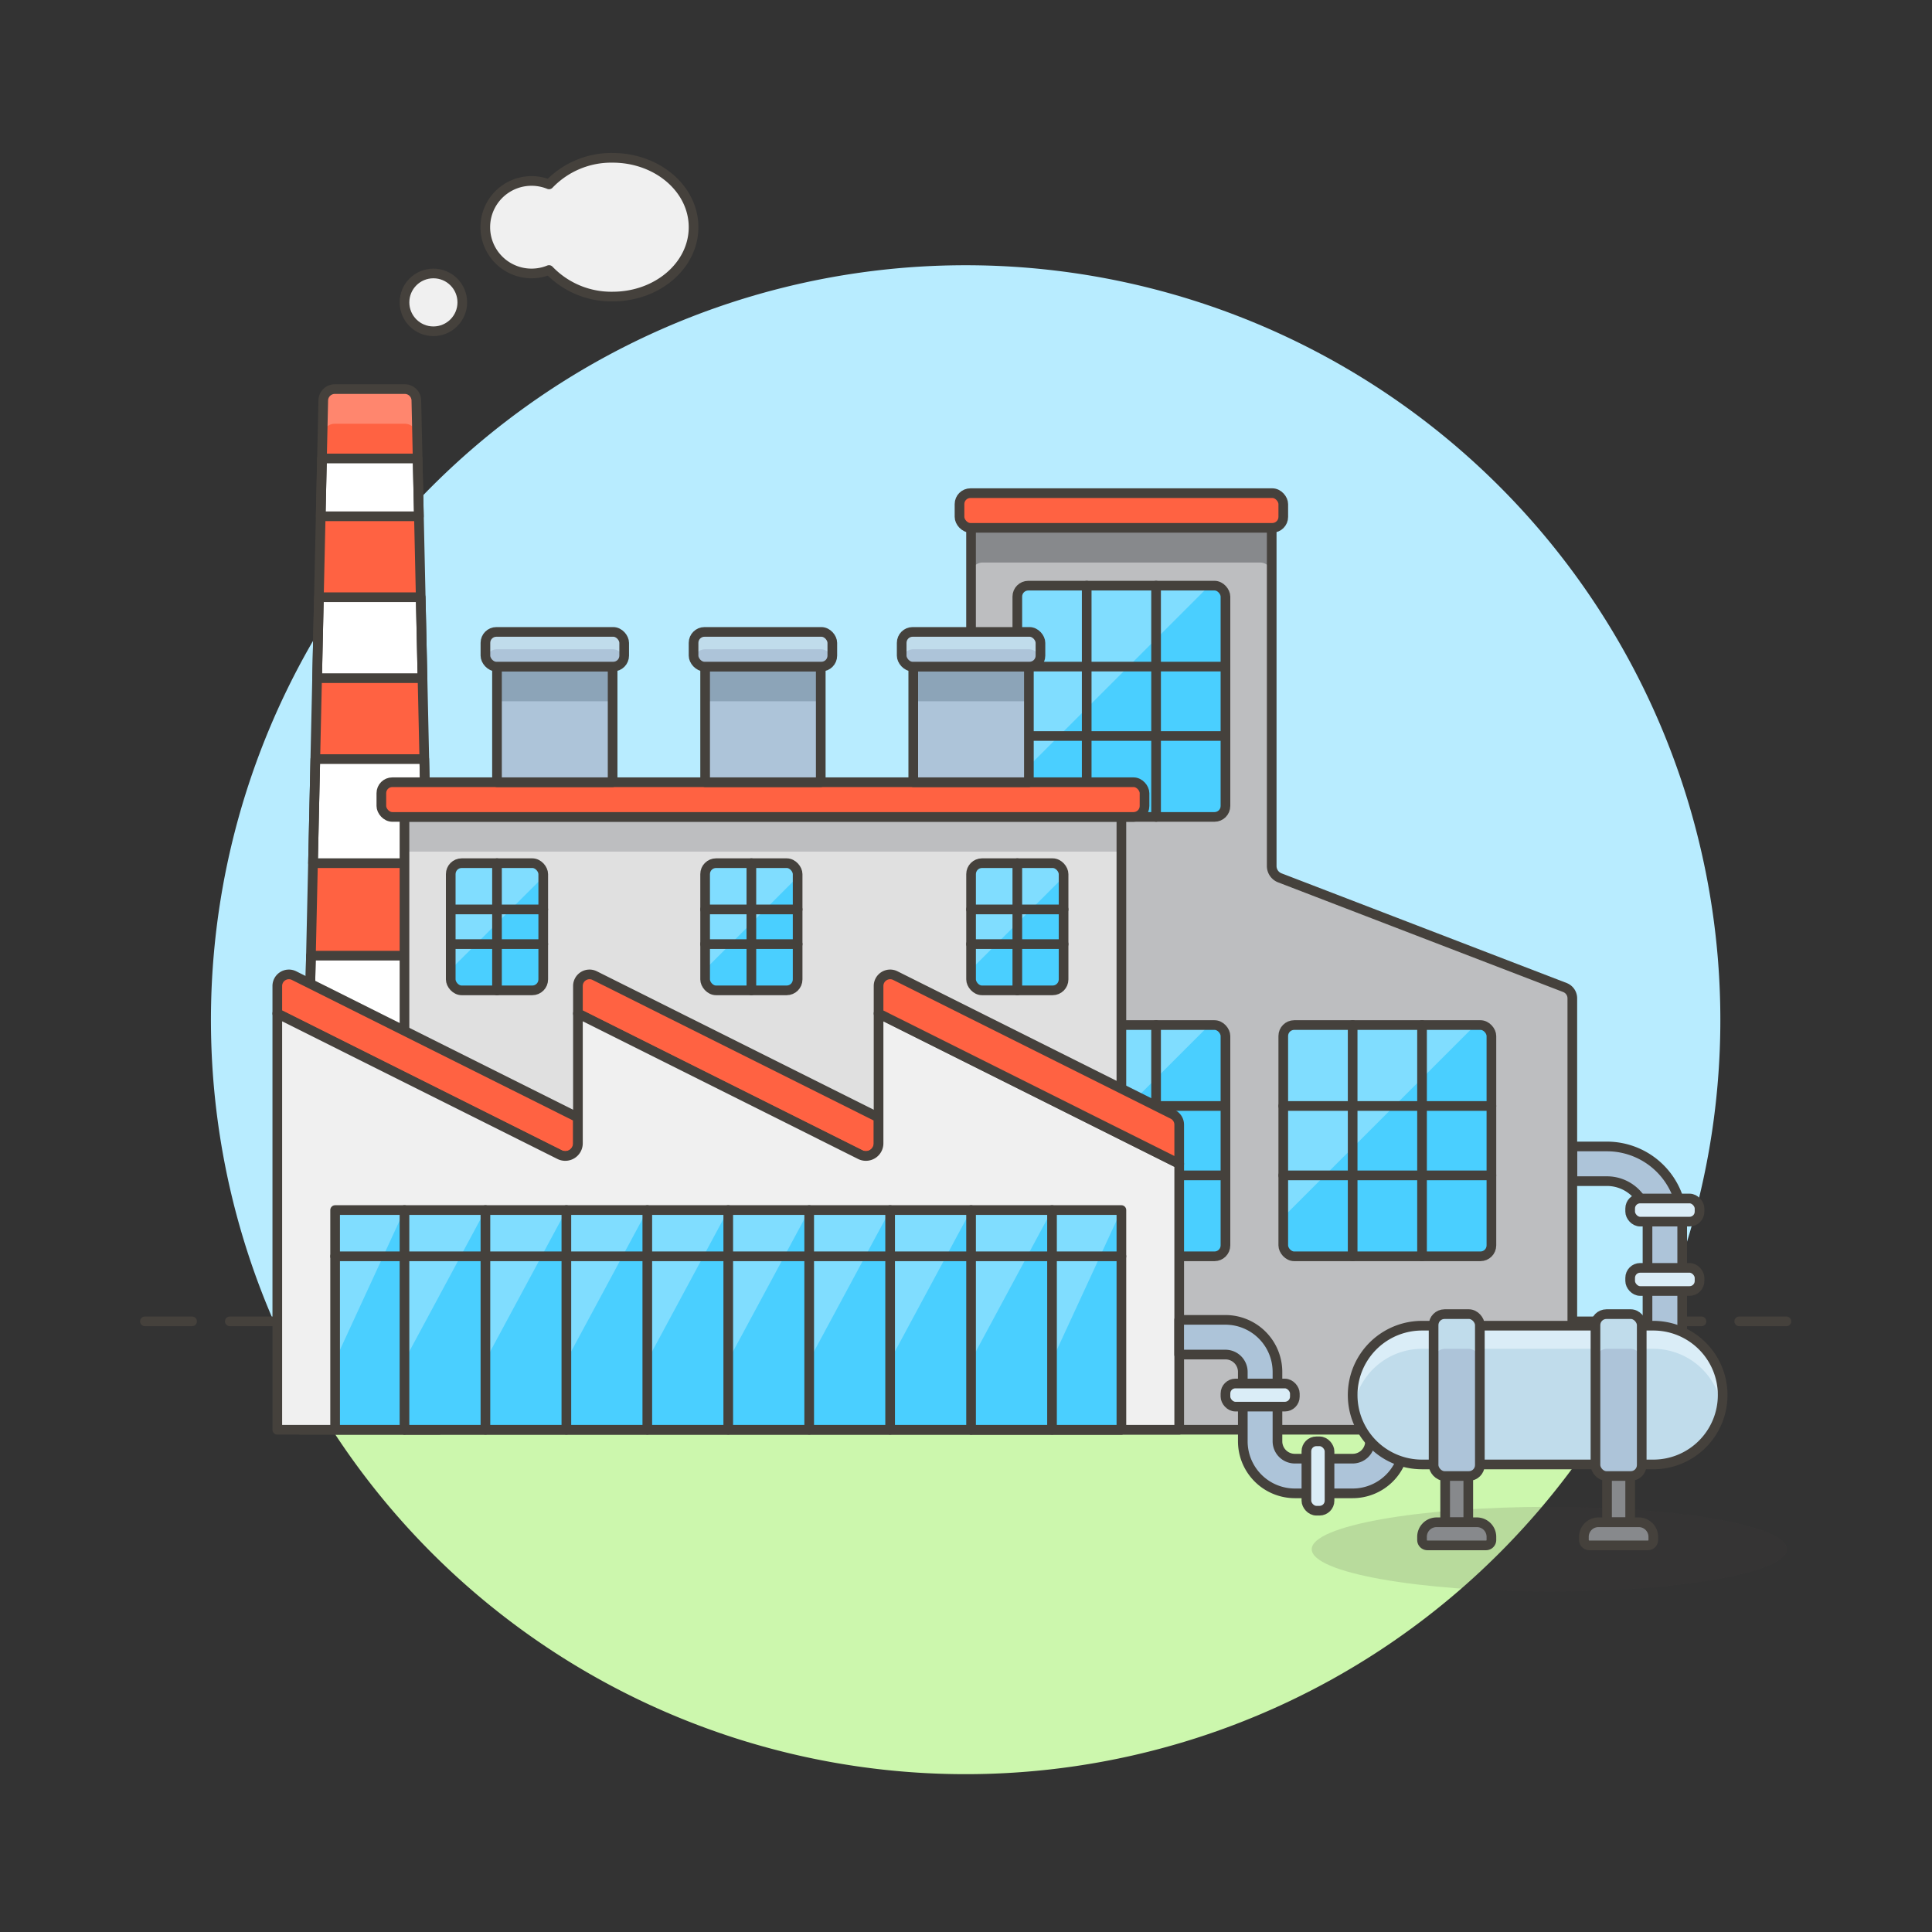 <svg xmlns="http://www.w3.org/2000/svg" viewBox="0 0 200 200"><rect x="0" y="0" width="200" height="200" fill="#333333" stroke="none"/><g class="nc-icon-wrapper"><defs/><path class="a" d="M28.355 136.826a78.127 78.127 0 1 1 143.217 0z" style="" fill="#b8ecff"/><path class="b" d="M28.356 136.786a78.132 78.132 0 0 0 143.215 0z" style="" fill="#ccf7ad"/><path class="c" d="M23.789 136.786h152.348" fill="none" stroke="#45413c" stroke-linecap="round" stroke-linejoin="round"/><path class="c" d="M15 136.786h4.883" fill="none" stroke="#45413c" stroke-linecap="round" stroke-linejoin="round"/><path class="c" d="M180.043 136.786h4.883" fill="none" stroke="#45413c" stroke-linecap="round" stroke-linejoin="round"/><g><path class="d" d="M43.1 41.448a1.2 1.2 0 0 0-1.2-1.17h-7.236a1.2 1.2 0 0 0-1.2 1.17L31.1 148.008h14.363z" style="" fill="#ff6242"/><path class="e" d="M43.175 45.039a1.269 1.269 0 0 0-1.276-1.17h-7.235a1.269 1.269 0 0 0-1.276 1.17l.08-3.591a1.2 1.2 0 0 1 1.2-1.17H41.9a1.2 1.2 0 0 1 1.2 1.17z" style="" fill="#ff866e"/><path class="f" d="M33.201 53.445h10.161l-.133-5.985h-9.895l-.133 5.985z" stroke="#45413c" stroke-linecap="round" stroke-linejoin="round" fill="#fff"/><path class="f" d="M32.829 70.203h10.905l-.186-8.379H33.015l-.186 8.379z" stroke="#45413c" stroke-linecap="round" stroke-linejoin="round" fill="#fff"/><path class="f" d="M32.403 89.355H44.16l-.239-10.773H32.642l-.239 10.773z" stroke="#45413c" stroke-linecap="round" stroke-linejoin="round" fill="#fff"/><path class="f" d="M31.951 109.704h12.661l-.239-10.773H32.19l-.239 10.773z" stroke="#45413c" stroke-linecap="round" stroke-linejoin="round" fill="#fff"/><path class="c" d="M43.1 41.448a1.2 1.2 0 0 0-1.2-1.17h-7.236a1.2 1.2 0 0 0-1.2 1.17L31.1 148.008h14.363z" fill="none" stroke="#45413c" stroke-linecap="round" stroke-linejoin="round"/><ellipse class="g" cx="160.395" cy="160.376" rx="24.605" ry="4.389" fill="#45413c" opacity="0.15"/><path class="h" d="M174.14 145.614h-3.591v-19.152a4.194 4.194 0 0 0-4.189-4.19h-3.591v-3.591h3.591a7.79 7.79 0 0 1 7.78 7.781z" stroke="#45413c" stroke-linecap="round" stroke-linejoin="round" fill="#adc4d9"/><path class="i" d="M132.488 90.875a1.311 1.311 0 0 1-.841-1.224V54.642a1.2 1.2 0 0 0-1.2-1.2h-28.725a1.2 1.2 0 0 0-1.2 1.2v93.366h62.244v-44.664a1.2 1.2 0 0 0-.767-1.117z" style="" fill="#bdbec0"/><path class="j" d="M101.722 58.233h28.728a1.2 1.2 0 0 1 1.2 1.2v-4.791a1.2 1.2 0 0 0-1.2-1.2h-28.728a1.2 1.2 0 0 0-1.2 1.2v4.788a1.2 1.2 0 0 1 1.2-1.197z" style="" fill="#87898c"/><rect class="k" x="105.313" y="60.627" width="21.546" height="23.94" rx="1.133" ry="1.133" style="" fill="#4acfff"/><path class="l" d="M125.191 60.627h-18.745a1.133 1.133 0 0 0-1.133 1.133v18.745z" style="" fill="#80ddff"/><rect class="c" x="105.313" y="60.627" width="21.546" height="23.94" rx="1.133" ry="1.133" fill="none" stroke="#45413c" stroke-linecap="round" stroke-linejoin="round"/><path class="c" d="M112.495 60.627v23.94" fill="none" stroke="#45413c" stroke-linecap="round" stroke-linejoin="round"/><path class="c" d="M119.677 60.627v23.94" fill="none" stroke="#45413c" stroke-linecap="round" stroke-linejoin="round"/><path class="c" d="M126.859 69.006h-21.546" fill="none" stroke="#45413c" stroke-linecap="round" stroke-linejoin="round"/><path class="c" d="M126.859 76.188h-21.546" fill="none" stroke="#45413c" stroke-linecap="round" stroke-linejoin="round"/><rect class="k" x="105.313" y="106.113" width="21.546" height="23.94" rx="1.133" ry="1.133" style="" fill="#4acfff"/><path class="l" d="M125.191 106.113H106.51a1.2 1.2 0 0 0-1.2 1.2v18.681z" style="" fill="#80ddff"/><rect class="c" x="105.313" y="106.113" width="21.546" height="23.94" rx="1.133" ry="1.133" fill="none" stroke="#45413c" stroke-linecap="round" stroke-linejoin="round"/><path class="c" d="M112.495 106.113v23.94" fill="none" stroke="#45413c" stroke-linecap="round" stroke-linejoin="round"/><path class="c" d="M119.677 106.113v23.94" fill="none" stroke="#45413c" stroke-linecap="round" stroke-linejoin="round"/><path class="c" d="M126.859 114.492h-21.546" fill="none" stroke="#45413c" stroke-linecap="round" stroke-linejoin="round"/><path class="c" d="M126.859 121.674h-21.546" fill="none" stroke="#45413c" stroke-linecap="round" stroke-linejoin="round"/><rect class="k" x="132.844" y="106.113" width="21.546" height="23.94" rx="1.133" ry="1.133" style="" fill="#4acfff"/><path class="l" d="M152.722 106.113h-18.681a1.2 1.2 0 0 0-1.2 1.2v18.681z" style="" fill="#80ddff"/><rect class="c" x="132.844" y="106.113" width="21.546" height="23.94" rx="1.133" ry="1.133" fill="none" stroke="#45413c" stroke-linecap="round" stroke-linejoin="round"/><path class="c" d="M140.026 106.113v23.94" fill="none" stroke="#45413c" stroke-linecap="round" stroke-linejoin="round"/><path class="c" d="M147.208 106.113v23.94" fill="none" stroke="#45413c" stroke-linecap="round" stroke-linejoin="round"/><path class="c" d="M154.39 114.492h-21.546" fill="none" stroke="#45413c" stroke-linecap="round" stroke-linejoin="round"/><path class="c" d="M154.39 121.674h-21.546" fill="none" stroke="#45413c" stroke-linecap="round" stroke-linejoin="round"/><path class="c" d="M132.488 90.875a1.311 1.311 0 0 1-.841-1.224V54.642a1.2 1.2 0 0 0-1.2-1.2h-28.725a1.2 1.2 0 0 0-1.2 1.2v93.366h62.244v-44.664a1.2 1.2 0 0 0-.767-1.117z" fill="none" stroke="#45413c" stroke-linecap="round" stroke-linejoin="round"/><path class="m" d="M41.872 83.37h74.214v63.441H41.872z" style="" fill="#e0e0e0"/><path class="i" d="M41.872 84.567h74.214v3.591H41.872z" style="" fill="#bdbec0"/><path class="c" d="M41.872 84.567h74.214v63.441H41.872z" fill="none" stroke="#45413c" stroke-linecap="round" stroke-linejoin="round"/><path class="n" d="M30.438 100.994a1.2 1.2 0 0 0-1.732 1.071v2.851l29.224 14.612a1.312 1.312 0 0 0 1.9-1.173v-2.666z" stroke="#45413c" stroke-linecap="round" stroke-linejoin="round" fill="#ff6242"/><path class="n" d="M61.56 100.994a1.2 1.2 0 0 0-1.733 1.071v2.851l29.224 14.612a1.312 1.312 0 0 0 1.9-1.173v-2.666z" stroke="#45413c" stroke-linecap="round" stroke-linejoin="round" fill="#ff6242"/><path class="o" d="M90.949 104.916v13.439a1.312 1.312 0 0 1-1.9 1.173l-29.222-14.612v13.439a1.312 1.312 0 0 1-1.9 1.173l-29.221-14.612v43.092h93.365v-27.531z" stroke="#45413c" stroke-linecap="round" stroke-linejoin="round" fill="#f0f0f0"/><path class="n" d="M92.682 100.994a1.2 1.2 0 0 0-1.733 1.071v2.851l31.122 15.561v-4.049a1.2 1.2 0 0 0-.662-1.07z" stroke="#45413c" stroke-linecap="round" stroke-linejoin="round" fill="#ff6242"/><g><path class="k" d="M34.691 125.265h81.396v22.743H34.691z" style="" fill="#4acfff"/><path class="l" d="M41.872 125.265h-7.181v15.561l7.181-15.561z" style="" fill="#80ddff"/><path class="l" d="M50.251 125.265h-8.379v15.561l8.379-15.561z" style="" fill="#80ddff"/><path class="l" d="M58.63 125.265h-8.379v15.561l8.379-15.561z" style="" fill="#80ddff"/><path class="l" d="M67.009 125.265H58.63v15.561l8.379-15.561z" style="" fill="#80ddff"/><path class="l" d="M75.388 125.265h-8.379v15.561l8.379-15.561z" style="" fill="#80ddff"/><path class="l" d="M83.767 125.265h-8.379v15.561l8.379-15.561z" style="" fill="#80ddff"/><path class="l" d="M92.146 125.265h-8.379v15.561l8.379-15.561z" style="" fill="#80ddff"/><path class="l" d="M100.525 125.265h-8.379v15.561l8.379-15.561z" style="" fill="#80ddff"/><path class="l" d="M108.904 125.265h-8.379v15.561l8.379-15.561z" style="" fill="#80ddff"/><path class="l" d="M116.086 125.265h-7.182v15.561l7.182-15.561z" style="" fill="#80ddff"/><path class="c" d="M34.691 125.265h81.396v22.743H34.691z" fill="none" stroke="#45413c" stroke-linecap="round" stroke-linejoin="round"/><path class="c" d="M50.251 125.265v22.743" fill="none" stroke="#45413c" stroke-linecap="round" stroke-linejoin="round"/><path class="c" d="M58.63 125.265v22.743" fill="none" stroke="#45413c" stroke-linecap="round" stroke-linejoin="round"/><path class="c" d="M41.872 125.265v22.743" fill="none" stroke="#45413c" stroke-linecap="round" stroke-linejoin="round"/><path class="c" d="M83.767 125.265v22.743" fill="none" stroke="#45413c" stroke-linecap="round" stroke-linejoin="round"/><path class="c" d="M92.146 125.265v22.743" fill="none" stroke="#45413c" stroke-linecap="round" stroke-linejoin="round"/><path class="c" d="M67.009 125.265v22.743" fill="none" stroke="#45413c" stroke-linecap="round" stroke-linejoin="round"/><path class="c" d="M75.388 125.265v22.743" fill="none" stroke="#45413c" stroke-linecap="round" stroke-linejoin="round"/><path class="c" d="M100.525 125.265v22.743" fill="none" stroke="#45413c" stroke-linecap="round" stroke-linejoin="round"/><path class="c" d="M108.904 125.265v22.743" fill="none" stroke="#45413c" stroke-linecap="round" stroke-linejoin="round"/></g><rect class="n" x="39.478" y="80.976" width="79.002" height="3.591" rx="1.133" ry="1.133" stroke="#45413c" stroke-linecap="round" stroke-linejoin="round" fill="#ff6242"/><rect class="n" x="99.328" y="51.051" width="33.516" height="3.591" rx="1.133" ry="1.133" stroke="#45413c" stroke-linecap="round" stroke-linejoin="round" fill="#ff6242"/><g><rect class="k" x="46.66" y="89.355" width="9.576" height="13.167" rx="1.133" ry="1.133" style="" fill="#4acfff"/><path class="l" d="M56.236 90.782v-.23a1.2 1.2 0 0 0-1.2-1.2h-7.243a1.133 1.133 0 0 0-1.133 1.133v9.87z" style="" fill="#80ddff"/><rect class="c" x="46.66" y="89.355" width="9.576" height="13.167" rx="1.133" ry="1.133" fill="none" stroke="#45413c" stroke-linecap="round" stroke-linejoin="round"/><path class="c" d="M51.448 89.355v13.167" fill="none" stroke="#45413c" stroke-linecap="round" stroke-linejoin="round"/><path class="c" d="M46.66 94.143h9.576" fill="none" stroke="#45413c" stroke-linecap="round" stroke-linejoin="round"/><path class="c" d="M46.66 97.734h9.576" fill="none" stroke="#45413c" stroke-linecap="round" stroke-linejoin="round"/><g><rect class="k" x="72.994" y="89.355" width="9.576" height="13.167" rx="1.133" ry="1.133" style="" fill="#4acfff"/><path class="l" d="M82.57 90.782v-.23a1.2 1.2 0 0 0-1.2-1.2h-7.243a1.133 1.133 0 0 0-1.133 1.133v9.87z" style="" fill="#80ddff"/><rect class="c" x="72.994" y="89.355" width="9.576" height="13.167" rx="1.133" ry="1.133" fill="none" stroke="#45413c" stroke-linecap="round" stroke-linejoin="round"/><path class="c" d="M77.782 89.355v13.167" fill="none" stroke="#45413c" stroke-linecap="round" stroke-linejoin="round"/><path class="c" d="M72.994 94.143h9.576" fill="none" stroke="#45413c" stroke-linecap="round" stroke-linejoin="round"/><path class="c" d="M72.994 97.734h9.576" fill="none" stroke="#45413c" stroke-linecap="round" stroke-linejoin="round"/></g><g><rect class="k" x="100.525" y="89.355" width="9.576" height="13.167" rx="1.133" ry="1.133" style="" fill="#4acfff"/><path class="l" d="M110.1 90.782v-.23a1.2 1.2 0 0 0-1.2-1.2h-7.246a1.133 1.133 0 0 0-1.133 1.133v9.87z" style="" fill="#80ddff"/><rect class="c" x="100.525" y="89.355" width="9.576" height="13.167" rx="1.133" ry="1.133" fill="none" stroke="#45413c" stroke-linecap="round" stroke-linejoin="round"/><path class="c" d="M105.313 89.355v13.167" fill="none" stroke="#45413c" stroke-linecap="round" stroke-linejoin="round"/><path class="c" d="M100.525 94.143h9.576" fill="none" stroke="#45413c" stroke-linecap="round" stroke-linejoin="round"/><path class="c" d="M100.525 97.734h9.576" fill="none" stroke="#45413c" stroke-linecap="round" stroke-linejoin="round"/></g></g><path class="h" d="M140.026 154.591h-5.985a5.392 5.392 0 0 1-5.386-5.386v-7.182a1.8 1.8 0 0 0-1.8-1.8h-4.788v-3.591h4.788a5.393 5.393 0 0 1 5.387 5.387v7.182a1.8 1.8 0 0 0 1.799 1.799h5.985a1.8 1.8 0 0 0 1.8-1.795h3.591a5.393 5.393 0 0 1-5.391 5.386z" stroke="#45413c" stroke-linecap="round" stroke-linejoin="round" fill="#adc4d9"/><path class="c" d="M34.691 130.053h81.395" fill="none" stroke="#45413c" stroke-linecap="round" stroke-linejoin="round"/><rect class="p" x="126.859" y="143.22" width="7.182" height="2.394" rx="1.034" ry="1.034" stroke="#45413c" stroke-linecap="round" stroke-linejoin="round" fill="#daedf7"/><rect class="p" x="135.238" y="149.205" width="2.394" height="7.182" rx="1.034" ry="1.034" stroke="#45413c" stroke-linecap="round" stroke-linejoin="round" fill="#daedf7"/><rect class="p" x="168.754" y="131.25" width="7.182" height="2.394" rx="1.034" ry="1.034" stroke="#45413c" stroke-linecap="round" stroke-linejoin="round" fill="#daedf7"/><rect class="p" x="168.754" y="124.068" width="7.182" height="2.394" rx="1.034" ry="1.034" stroke="#45413c" stroke-linecap="round" stroke-linejoin="round" fill="#daedf7"/><path class="o" d="M63.418 16.338a8.917 8.917 0 0 0-6.583 2.749 4.788 4.788 0 1 0 0 8.866 8.917 8.917 0 0 0 6.583 2.747c4.628 0 8.379-3.215 8.379-7.182s-3.751-7.18-8.379-7.18z" stroke="#45413c" stroke-linecap="round" stroke-linejoin="round" fill="#f0f0f0"/><circle class="o" cx="44.865" cy="31.301" r="2.992" stroke="#45413c" stroke-linecap="round" stroke-linejoin="round" fill="#f0f0f0"/><g><path class="q" d="M140.026 144.417a7.182 7.182 0 0 1 7.182-7.182h23.94a7.182 7.182 0 1 1 0 14.364h-23.94a7.183 7.183 0 0 1-7.182-7.182z" style="" fill="#c0dceb"/><path class="r" d="M178.226 145.639a7.177 7.177 0 0 0-7.078-6.01h-23.94a7.177 7.177 0 0 0-7.078 6.01 7.249 7.249 0 0 1-.1-1.222 7.182 7.182 0 0 1 7.182-7.182h23.94a7.182 7.182 0 0 1 7.182 7.182 7.249 7.249 0 0 1-.108 1.222z" style="" fill="#daedf7"/><path class="c" d="M178.33 144.417a7.183 7.183 0 0 1-7.182 7.182h-23.94a7.182 7.182 0 0 1 0-14.364h23.94a7.182 7.182 0 0 1 7.182 7.182z" fill="none" stroke="#45413c" stroke-linecap="round" stroke-linejoin="round"/><path class="s" d="M149.602 151.599h2.394v5.985h-2.394z" stroke="#45413c" stroke-linecap="round" stroke-linejoin="round" fill="#87898c"/><path class="s" d="M153.831 159.978h-6.064a.559.559 0 0 1-.559-.559v-.326a1.509 1.509 0 0 1 1.509-1.509h4.164a1.509 1.509 0 0 1 1.509 1.509v.326a.559.559 0 0 1-.559.559z" stroke="#45413c" stroke-linecap="round" stroke-linejoin="round" fill="#87898c"/><path class="s" d="M166.36 151.599h2.394v5.985h-2.394z" stroke="#45413c" stroke-linecap="round" stroke-linejoin="round" fill="#87898c"/><path class="s" d="M170.589 159.978h-6.064a.559.559 0 0 1-.559-.559v-.326a1.509 1.509 0 0 1 1.509-1.509h4.164a1.509 1.509 0 0 1 1.509 1.509v.326a.559.559 0 0 1-.559.559z" stroke="#45413c" stroke-linecap="round" stroke-linejoin="round" fill="#87898c"/><rect class="t" x="148.405" y="136.038" width="4.788" height="16.758" rx="1.133" ry="1.133" style="" fill="#adc4d9"/><rect class="t" x="165.163" y="136.038" width="4.788" height="16.758" rx="1.133" ry="1.133" style="" fill="#adc4d9"/><path class="q" d="M153.193 137.17a1.132 1.132 0 0 0-1.133-1.132h-2.522a1.132 1.132 0 0 0-1.133 1.132v3.656a1.2 1.2 0 0 1 1.2-1.2H152a1.2 1.2 0 0 1 1.2 1.2z" style="" fill="#c0dceb"/><path class="q" d="M169.951 137.17a1.132 1.132 0 0 0-1.133-1.132H166.3a1.132 1.132 0 0 0-1.133 1.132v3.656a1.2 1.2 0 0 1 1.2-1.2h2.394a1.2 1.2 0 0 1 1.2 1.2z" style="" fill="#c0dceb"/><rect class="c" x="148.405" y="136.038" width="4.788" height="16.758" rx="1.133" ry="1.133" fill="none" stroke="#45413c" stroke-linecap="round" stroke-linejoin="round"/><rect class="c" x="165.163" y="136.038" width="4.788" height="16.758" rx="1.133" ry="1.133" fill="none" stroke="#45413c" stroke-linecap="round" stroke-linejoin="round"/></g><g><path class="t" d="M51.448 69.006h11.97v11.97h-11.97z" style="" fill="#adc4d9"/><path class="u" d="M51.448 69.006h11.97v3.591h-11.97z" style="" fill="#8ca4b8"/><path class="c" d="M51.448 69.006h11.97v11.97h-11.97z" fill="none" stroke="#45413c" stroke-linecap="round" stroke-linejoin="round"/><rect class="t" x="50.251" y="65.415" width="14.364" height="3.591" rx="1.133" ry="1.133" style="" fill="#adc4d9"/><path class="q" d="M64.566 68.152a1.184 1.184 0 0 0-1.148-.942h-11.97a1.184 1.184 0 0 0-1.147.942 1.216 1.216 0 0 1-.05-.343v-1.261a1.133 1.133 0 0 1 1.133-1.133h12.1a1.132 1.132 0 0 1 1.132 1.133v1.261a1.215 1.215 0 0 1-.05.343z" style="" fill="#c0dceb"/><rect class="c" x="50.251" y="65.415" width="14.364" height="3.591" rx="1.133" ry="1.133" fill="none" stroke="#45413c" stroke-linecap="round" stroke-linejoin="round"/><g><path class="t" d="M72.994 69.006h11.97v11.97h-11.97z" style="" fill="#adc4d9"/><path class="u" d="M72.994 69.006h11.97v3.591h-11.97z" style="" fill="#8ca4b8"/><path class="c" d="M72.994 69.006h11.97v11.97h-11.97z" fill="none" stroke="#45413c" stroke-linecap="round" stroke-linejoin="round"/><rect class="t" x="71.797" y="65.415" width="14.364" height="3.591" rx="1.133" ry="1.133" style="" fill="#adc4d9"/><path class="q" d="M86.112 68.152a1.184 1.184 0 0 0-1.148-.942h-11.97a1.183 1.183 0 0 0-1.147.942 1.216 1.216 0 0 1-.05-.343v-1.261a1.133 1.133 0 0 1 1.133-1.133h12.1a1.133 1.133 0 0 1 1.133 1.133v1.261a1.215 1.215 0 0 1-.051.343z" style="" fill="#c0dceb"/><rect class="c" x="71.797" y="65.415" width="14.364" height="3.591" rx="1.133" ry="1.133" fill="none" stroke="#45413c" stroke-linecap="round" stroke-linejoin="round"/></g><g><path class="t" d="M94.54 69.006h11.97v11.97H94.54z" style="" fill="#adc4d9"/><path class="u" d="M94.54 69.006h11.97v3.591H94.54z" style="" fill="#8ca4b8"/><path class="c" d="M94.54 69.006h11.97v11.97H94.54z" fill="none" stroke="#45413c" stroke-linecap="round" stroke-linejoin="round"/><rect class="t" x="93.343" y="65.415" width="14.364" height="3.591" rx="1.133" ry="1.133" style="" fill="#adc4d9"/><path class="q" d="M107.657 68.152a1.183 1.183 0 0 0-1.147-.942H94.54a1.183 1.183 0 0 0-1.147.942 1.216 1.216 0 0 1-.05-.343v-1.261a1.133 1.133 0 0 1 1.133-1.133h12.1a1.133 1.133 0 0 1 1.133 1.133v1.261a1.181 1.181 0 0 1-.052.343z" style="" fill="#c0dceb"/><rect class="c" x="93.343" y="65.415" width="14.364" height="3.591" rx="1.133" ry="1.133" fill="none" stroke="#45413c" stroke-linecap="round" stroke-linejoin="round"/></g></g></g></g></svg>